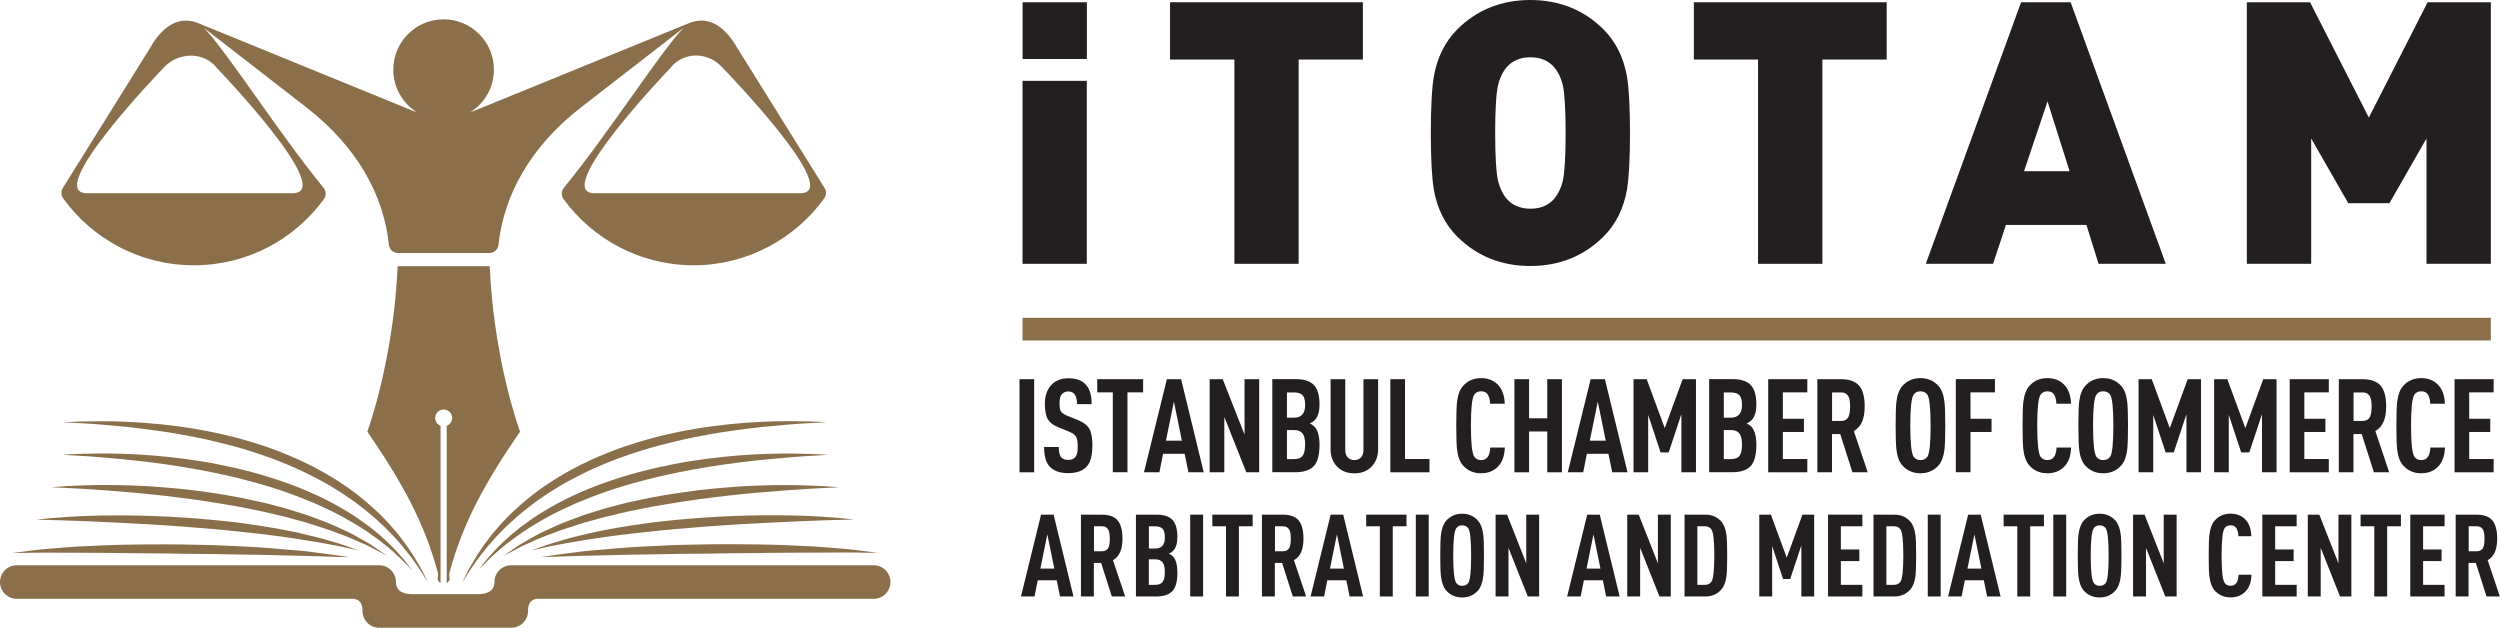 <?xml version="1.0" encoding="UTF-8"?><svg id="Layer_2" xmlns="http://www.w3.org/2000/svg" viewBox="0 0 354.71 89.07"><defs><style>.cls-1{fill:#8b6f4b;}.cls-1,.cls-2{stroke-width:0px;}.cls-3{fill:none;stroke:#8b6f4b;stroke-miterlimit:10;stroke-width:3.22px;}.cls-2{fill:#231f20;}</style></defs><g id="Layer_1-2"><path class="cls-1" d="M104.59,6.8c-1.25-2.27-3.53-4.76-6.67-3.58l-30.61,12.49c-.18.07-.37.13-.56.2,2-1.27,3.33-3.49,3.33-6.03,0-3.94-3.2-7.14-7.14-7.14s-7.14,3.2-7.14,7.14c0,2.54,1.33,4.76,3.32,6.03-.19-.07-.38-.12-.56-.2L27.97,3.22c-3.14-1.18-5.42,1.31-6.67,3.58l-12.39,19.88c-.28.45-.26,1.03.05,1.46,4.15,5.76,10.91,9.5,18.54,9.5s14.31-3.7,18.46-9.39c.35-.48.33-1.14-.05-1.6-6.31-7.7-13.91-19.62-17-22.71l14.53,11.27c7.26,5.63,11,12.49,11.74,19.52.07.67.63,1.17,1.31,1.17h12.94c.67,0,1.23-.51,1.3-1.17.75-7.02,4.48-13.89,11.74-19.52l14.54-11.27c-3.09,3.09-10.69,15.01-17.01,22.71-.38.46-.4,1.12-.04,1.6,4.15,5.69,10.87,9.39,18.45,9.39s14.39-3.75,18.54-9.5c.31-.43.33-1,.05-1.46l-12.39-19.88ZM30.83,9.71s17.02,17.7,10.7,17.7H12.33c-6.31,0,10.8-17.71,10.8-17.71,2.11-2.4,5.86-2.42,7.7.01M113.56,27.41h-29.21c-6.3,0,10.71-17.7,10.71-17.7,1.83-2.43,5.44-2.42,7.46-.1,0,0,17.34,17.8,11.04,17.8"/><path class="cls-1" d="M60.82,82.82s-.12-.2-.35-.57c-.23-.36-.55-.92-1.01-1.6-.46-.67-1.01-1.49-1.73-2.36-.34-.45-.73-.9-1.15-1.38-.2-.24-.42-.48-.64-.73-.23-.24-.47-.48-.71-.73-.24-.24-.49-.5-.75-.75-.26-.24-.53-.49-.8-.74-.53-.52-1.14-1-1.75-1.51-.61-.51-1.27-.98-1.93-1.47-.7-.45-1.37-.97-2.12-1.41-1.45-.94-3.04-1.75-4.66-2.56-1.63-.79-3.34-1.48-5.07-2.12-1.74-.62-3.5-1.18-5.25-1.65-1.76-.45-3.5-.89-5.21-1.22-1.71-.33-3.36-.63-4.94-.85-1.58-.23-3.08-.41-4.46-.57-2.77-.28-5.1-.47-6.73-.55-1.63-.09-2.56-.14-2.56-.14,0,0,.23-.01.67-.03.43-.03,1.08-.06,1.9-.08,1.63-.03,3.97-.08,6.78.06,2.8.14,6.08.43,9.55,1.03,1.73.3,3.52.67,5.32,1.13,1.79.47,3.59,1.02,5.37,1.65,1.77.66,3.51,1.38,5.18,2.21,1.66.83,3.26,1.73,4.73,2.73.75.47,1.44,1.01,2.13,1.51.66.54,1.32,1.05,1.92,1.6.6.55,1.2,1.06,1.72,1.62.26.27.52.55.78.81.25.27.48.55.71.81.23.27.46.53.68.78.2.27.4.53.6.79.39.51.75,1,1.06,1.48.65.94,1.15,1.81,1.55,2.52.42.7.66,1.3.86,1.69.19.39.29.61.29.61"/><path class="cls-1" d="M58.43,80.87s-.14-.15-.42-.44c-.28-.28-.67-.72-1.21-1.21-.26-.25-.55-.53-.88-.83-.34-.29-.7-.6-1.09-.93-.4-.32-.83-.64-1.28-.99-.46-.33-.95-.68-1.46-1.04-1.04-.69-2.2-1.39-3.45-2.08-1.25-.7-2.62-1.32-4.05-1.96-2.87-1.22-6.02-2.32-9.26-3.15-3.21-.88-6.5-1.51-9.59-2.02-1.55-.24-3.05-.47-4.48-.64-1.43-.17-2.78-.32-4.04-.44-2.51-.23-4.6-.41-6.07-.48-1.47-.09-2.31-.14-2.31-.14,0,0,.21-.01.6-.04.4-.02.97-.07,1.71-.08,1.48-.04,3.59-.1,6.12-.02,2.53.07,5.49.29,8.64.69,1.57.22,3.2.44,4.83.77,1.63.33,3.3.69,4.94,1.13,1.64.44,3.26.94,4.84,1.5,1.58.54,3.1,1.21,4.55,1.86,1.44.68,2.81,1.4,4.06,2.17.64.36,1.22.77,1.79,1.15.57.4,1.1.79,1.62,1.17.49.4.98.77,1.42,1.16.43.4.84.76,1.21,1.12.36.37.7.71,1.02,1.03.3.32.56.64.81.92.51.54.82,1.03,1.07,1.33.24.32.37.48.37.48"/><path class="cls-1" d="M54.82,78.81s-.69-.35-1.87-.98c-.58-.35-1.33-.66-2.18-1.03-.43-.18-.88-.39-1.36-.59-.49-.19-1-.38-1.54-.58-1.06-.43-2.25-.78-3.49-1.19-.62-.22-1.27-.39-1.94-.57-.66-.18-1.34-.37-2.03-.56-1.4-.32-2.82-.69-4.29-.97-.74-.15-1.48-.3-2.22-.45-.75-.13-1.5-.26-2.26-.38-1.5-.27-3.01-.48-4.5-.69-1.5-.17-2.96-.4-4.38-.54-1.42-.16-2.8-.29-4.12-.41-1.31-.11-2.55-.21-3.69-.3-1.15-.07-2.2-.15-3.13-.21-.94-.05-1.75-.09-2.42-.13-1.34-.05-2.11-.1-2.11-.1,0,0,.77-.07,2.11-.16,1.34-.06,3.27-.16,5.58-.16,1.16.01,2.41.02,3.74.07,1.32.06,2.72.11,4.15.24,1.45.1,2.93.25,4.44.43,1.5.2,3.04.39,4.56.66.76.14,1.52.28,2.28.41.75.16,1.51.32,2.25.48.75.15,1.48.32,2.2.52.72.2,1.43.38,2.13.57.7.22,1.37.43,2.04.64.67.21,1.31.42,1.93.67,1.25.47,2.43.91,3.47,1.42.52.24,1.03.48,1.51.7.47.24.9.5,1.32.73.83.46,1.55.85,2.09,1.25,1.11.75,1.74,1.2,1.74,1.2"/><path class="cls-1" d="M51.05,78.14s-.71-.15-1.94-.43c-.61-.16-1.37-.29-2.24-.45-.86-.18-1.84-.34-2.91-.51-1.06-.19-2.23-.35-3.44-.53-1.23-.2-2.53-.31-3.87-.5-1.34-.15-2.73-.29-4.14-.44-1.41-.14-2.84-.28-4.28-.38-1.44-.14-2.87-.22-4.29-.33-1.42-.07-2.81-.2-4.16-.25-1.35-.07-2.66-.14-3.9-.2-1.24-.06-2.41-.11-3.5-.16-1.08-.04-2.08-.08-2.95-.11-.88-.02-1.65-.05-2.28-.07-1.27-.02-1.99-.05-1.99-.05,0,0,.72-.09,1.98-.21,1.27-.09,3.08-.25,5.25-.32,1.09-.03,2.27-.08,3.52-.07,1.25-.01,2.56-.01,3.93.03,1.36.03,2.76.08,4.19.15,1.43.09,2.88.16,4.32.29,1.45.12,2.89.27,4.31.42,1.42.15,2.81.37,4.16.56,1.35.23,2.65.42,3.87.68,1.22.24,2.38.48,3.44.76.53.13,1.04.25,1.52.38.48.14.93.27,1.36.4.85.25,1.59.46,2.18.69,1.19.42,1.88.67,1.88.67"/><path class="cls-1" d="M49.66,79.05s-.76,0-2.06-.04c-1.31-.04-3.19-.13-5.43-.16-1.12-.02-2.33-.05-3.62-.09-1.28-.04-2.64-.05-4.04-.07-1.4-.03-2.85-.04-4.32-.08-1.47-.01-2.97-.03-4.46-.04-1.49-.03-2.99-.07-4.46-.06-1.47,0-2.92-.04-4.32-.05-2.8,0-5.42-.05-7.66-.04-1.12,0-2.15,0-3.07-.01-.91-.02-1.7.03-2.36.03-1.31.02-2.06.02-2.06.02,0,0,.74-.11,2.05-.27.65-.07,1.44-.19,2.35-.27.91-.08,1.94-.17,3.06-.25,1.12-.1,2.34-.16,3.63-.21,1.29-.06,2.65-.13,4.06-.16,1.4-.02,2.86-.06,4.34-.06,1.48-.02,2.97,0,4.47.01,1.5.03,3,.06,4.48.09,1.48.05,2.92.14,4.33.2,1.4.06,2.76.14,4.05.26,1.29.11,2.5.21,3.63.31,1.12.08,2.14.22,3.05.35.9.12,1.69.23,2.35.31,1.3.18,2.04.3,2.04.3"/><path class="cls-1" d="M65.51,82.82s.1-.21.29-.61c.2-.39.44-.99.86-1.69.41-.71.9-1.58,1.55-2.52.31-.48.67-.97,1.06-1.48.19-.26.4-.52.6-.79.22-.25.45-.52.68-.78.23-.26.46-.55.71-.81.26-.26.52-.54.78-.81.52-.56,1.12-1.07,1.72-1.62.6-.54,1.26-1.06,1.93-1.6.69-.5,1.38-1.04,2.13-1.51,1.47-1,3.07-1.9,4.73-2.73,1.67-.83,3.42-1.54,5.18-2.21,1.78-.63,3.58-1.18,5.37-1.65,1.8-.46,3.58-.83,5.32-1.13,3.48-.6,6.75-.89,9.55-1.03,2.8-.14,5.15-.09,6.78-.06.82.02,1.46.05,1.9.08.44.02.67.03.67.03,0,0-.93.05-2.57.14-1.63.08-3.95.27-6.73.55-1.38.16-2.88.34-4.46.57-1.58.22-3.23.52-4.94.85-1.7.33-3.44.77-5.2,1.22-1.76.47-3.52,1.03-5.25,1.65-1.73.64-3.44,1.33-5.07,2.12-1.62.81-3.21,1.62-4.65,2.56-.75.44-1.42.95-2.12,1.41-.66.5-1.32.97-1.93,1.47-.61.51-1.21.99-1.75,1.51-.27.25-.55.5-.81.74-.26.25-.5.51-.74.75-.24.25-.48.49-.71.73-.22.25-.43.49-.64.73-.43.47-.82.93-1.15,1.38-.72.87-1.27,1.69-1.73,2.36-.46.67-.77,1.23-1.02,1.6-.23.37-.35.57-.35.57"/><path class="cls-1" d="M67.91,80.87s.13-.17.36-.48c.25-.31.56-.8,1.07-1.33.25-.28.51-.59.82-.92.32-.32.66-.66,1.02-1.03.38-.36.79-.72,1.21-1.12.43-.38.92-.75,1.42-1.16.52-.38,1.05-.78,1.61-1.17.58-.37,1.16-.79,1.79-1.15,1.25-.77,2.61-1.49,4.06-2.17,1.45-.66,2.97-1.32,4.55-1.86,1.58-.56,3.2-1.07,4.84-1.5,1.64-.44,3.3-.8,4.93-1.13,1.64-.33,3.27-.55,4.83-.77,3.15-.41,6.1-.62,8.63-.69,2.53-.09,4.64-.02,6.12.02.74.02,1.32.06,1.72.08.39.02.6.04.6.04,0,0-.84.05-2.31.14-1.47.07-3.57.25-6.07.48-1.26.12-2.61.27-4.04.44-1.43.17-2.93.4-4.48.64-3.1.51-6.38,1.14-9.6,2.02-3.23.83-6.38,1.93-9.26,3.15-1.42.64-2.79,1.27-4.04,1.96-1.26.69-2.41,1.39-3.45,2.08-.51.36-1,.71-1.46,1.04-.46.35-.89.67-1.29.99-.38.33-.75.64-1.09.93-.33.29-.62.58-.88.83-.54.5-.93.93-1.21,1.21-.27.28-.42.44-.42.44"/><path class="cls-1" d="M71.52,78.81s.63-.45,1.74-1.2c.55-.4,1.27-.78,2.09-1.25.41-.23.85-.49,1.32-.73.48-.22.98-.46,1.51-.7,1.05-.51,2.22-.96,3.47-1.42.62-.25,1.26-.46,1.93-.67.67-.21,1.35-.43,2.04-.64.7-.19,1.41-.38,2.13-.57.72-.2,1.45-.37,2.2-.52.74-.16,1.49-.32,2.25-.48.76-.14,1.51-.28,2.28-.41,1.52-.26,3.05-.45,4.56-.66,1.51-.18,3-.32,4.44-.43,1.44-.13,2.83-.18,4.16-.24,1.32-.06,2.58-.06,3.73-.07,2.31,0,4.24.1,5.58.16,1.34.09,2.11.16,2.11.16,0,0-.77.05-2.11.1-.67.04-1.49.08-2.42.13-.93.06-1.98.13-3.13.21-1.14.09-2.38.2-3.7.3-1.31.12-2.69.25-4.12.41-1.43.14-2.9.36-4.39.54-1.49.21-3,.42-4.5.69-.75.13-1.51.26-2.25.38-.74.15-1.48.3-2.22.45-1.48.28-2.91.66-4.3.97-.69.19-1.37.38-2.03.56-.67.18-1.31.35-1.93.57-1.24.41-2.43.76-3.49,1.19-.54.2-1.06.39-1.54.58-.48.19-.92.4-1.35.59-.85.38-1.6.69-2.18,1.03-1.19.63-1.87.98-1.87.98"/><path class="cls-1" d="M75.28,78.14s.68-.26,1.87-.67c.6-.22,1.34-.43,2.19-.69.43-.13.88-.26,1.36-.4.48-.12.98-.25,1.51-.38,1.06-.27,2.21-.52,3.44-.76,1.23-.26,2.53-.46,3.87-.68,1.35-.18,2.74-.41,4.16-.56,1.42-.16,2.86-.31,4.32-.42,1.44-.13,2.89-.2,4.32-.29,1.43-.07,2.83-.12,4.19-.15,1.36-.04,2.68-.04,3.92-.03,1.25,0,2.43.05,3.52.07,2.18.07,3.99.23,5.25.32,1.26.12,1.99.21,1.99.21,0,0-.73.03-1.99.05-.63.02-1.4.04-2.28.07-.88.03-1.88.07-2.96.11-1.08.05-2.26.1-3.5.16-1.24.06-2.55.13-3.9.2-1.35.05-2.74.18-4.16.25-1.42.11-2.86.19-4.29.33-1.44.1-2.88.24-4.29.38-1.41.15-2.8.3-4.14.44-1.34.19-2.64.3-3.86.5-1.22.18-2.39.33-3.45.53-1.07.17-2.05.34-2.91.51-.86.16-1.62.29-2.24.45-1.24.29-1.95.43-1.95.43"/><path class="cls-1" d="M76.67,79.05s.75-.12,2.04-.3c.65-.08,1.44-.19,2.35-.31.91-.13,1.93-.26,3.05-.35,1.13-.1,2.34-.2,3.62-.31,1.29-.11,2.65-.2,4.05-.26,1.4-.06,2.86-.14,4.33-.2,1.48-.03,2.98-.06,4.48-.09,1.5-.02,3-.03,4.47-.01,1.48,0,2.93.04,4.34.06,1.4.03,2.77.1,4.05.16,1.29.05,2.51.11,3.63.21,1.12.08,2.15.17,3.06.25.91.07,1.71.19,2.36.27,1.3.16,2.05.27,2.05.27,0,0-.75,0-2.06-.02-.66,0-1.45-.05-2.36-.03-.92,0-1.95.02-3.07.01-2.25-.01-4.87.04-7.67.04-1.4.01-2.85.05-4.32.05-1.48,0-2.97.03-4.47.06-1.49.01-2.99.03-4.46.04-1.47.04-2.92.05-4.32.08-1.4.03-2.76.03-4.04.07-1.28.03-2.49.06-3.61.09-2.25.03-4.12.13-5.43.16-1.31.04-2.07.04-2.07.04"/><path class="cls-1" d="M63.17,84.3h4.6c1.32,0,2.38-.41,2.38-1.72s1.07-2.38,2.39-2.38h51.42c1.31,0,2.38,1.06,2.38,2.38s-1.06,2.38-2.38,2.38h-47.55c-1.36,0-1.49,1.04-1.49,1.73,0,1.31-1.06,2.38-2.38,2.38h-18.73c-1.32,0-2.38-1.07-2.38-2.38,0-.69-.14-1.73-1.48-1.73H2.38c-1.32,0-2.38-1.06-2.38-2.38s1.07-2.38,2.38-2.38h51.42c1.32,0,2.38,1.06,2.38,2.38s1.07,1.72,2.38,1.72h4.61Z"/><path class="cls-1" d="M63.76,81.29c1.92-7.19,5.19-13.02,10.02-20.04-.63-1.84-1.21-3.8-1.73-5.87-.79-3.14-1.39-6.32-1.83-9.53h0c-.15-1.1-.28-2.18-.39-3.25h0c-.16-1.61-.28-3.22-.35-4.83h-13.06c-.07,1.61-.19,3.23-.35,4.83h0c-.11,1.07-.24,2.15-.39,3.25h0c-.44,3.21-1.05,6.39-1.83,9.53h0c-.52,2.08-1.1,4.04-1.73,5.87,4.82,7.01,8.1,12.84,10.01,20.04.1.37-.15.78.05,1.11.08.13.2.26.33.34v-22.32c-.47-.19-.8-.67-.76-1.2.04-.62.57-1.12,1.2-1.12s1.16.5,1.2,1.12c.03.53-.29,1.01-.77,1.2v22.32c.14-.09.26-.22.34-.34.2-.33-.05-.74.05-1.11"/><path class="cls-2" d="M154.21,8.37h-9.12V.32h9.12v8.06ZM145.08,11.47h9.12v25.96h-9.12V11.47Z"/><polygon class="cls-2" points="184.26 8.45 184.26 37.43 175.14 37.43 175.14 8.45 166.01 8.45 166.01 .32 193.37 .32 193.37 8.45 184.26 8.45"/><path class="cls-2" d="M230.85,26.85c-.47,2.76-1.62,5.01-3.34,6.72-2.77,2.76-6.26,4.17-10.38,4.17s-7.61-1.41-10.37-4.17c-1.72-1.72-2.86-3.96-3.33-6.72-.26-1.56-.42-4.22-.42-7.97s.15-6.41.42-7.98c.47-2.76,1.61-5,3.33-6.73,2.76-2.76,6.26-4.17,10.37-4.17s7.61,1.41,10.38,4.17c1.72,1.72,2.86,3.97,3.34,6.73.26,1.57.42,4.22.42,7.98s-.16,6.41-.42,7.97M221.73,12.04c-.68-2.6-2.19-3.91-4.59-3.91s-3.9,1.3-4.58,3.91c-.26,1.1-.42,3.39-.42,6.83s.16,5.68.42,6.83c.68,2.61,2.19,3.91,4.58,3.91s3.91-1.3,4.59-3.91c.26-1.15.41-3.44.41-6.83s-.16-5.74-.41-6.83"/><polygon class="cls-2" points="258.57 8.45 258.57 37.43 249.44 37.43 249.44 8.45 240.33 8.45 240.33 .32 267.69 .32 267.69 8.45 258.57 8.45"/><path class="cls-2" d="M297.75,37.43l-1.72-5.52h-11.42l-1.83,5.52h-9.54L286.76.32h7.03l13.5,37.11h-9.54ZM290.51,14.39l-3.33,9.9h6.46l-3.13-9.9Z"/><polygon class="cls-2" points="344.28 37.43 344.28 19.65 339.02 28.83 333.18 28.83 327.92 19.65 327.92 37.43 318.79 37.43 318.79 .32 327.76 .32 336.1 16.68 344.44 .32 353.41 .32 353.41 37.43 344.28 37.43"/><path class="cls-2" d="M146.73,67.01h-2.08v-13.21h2.08v13.21Z"/><path class="cls-2" d="M154.98,63.35c0,1.39-.29,2.36-.87,2.93-.58.57-1.43.85-2.56.85s-1.98-.29-2.55-.86-.86-1.52-.86-2.85h2.08c0,.72.12,1.21.37,1.48.21.24.53.35.96.35.61,0,1-.23,1.19-.69.11-.25.17-.63.17-1.15,0-.69-.08-1.17-.23-1.45-.15-.27-.49-.51-1.01-.72l-1.58-.65c-.68-.28-1.16-.66-1.43-1.12-.27-.46-.41-1.2-.41-2.2,0-1.08.29-1.94.88-2.61.59-.66,1.41-.99,2.46-.99s1.83.27,2.37.8c.62.59.93,1.55.93,2.87h-2.08c0-1.2-.41-1.8-1.24-1.8-.37,0-.67.13-.9.38-.23.25-.34.68-.34,1.29,0,.52.06.89.17,1.11.15.26.46.48.93.67l1.56.63c.78.32,1.31.74,1.59,1.25s.42,1.33.42,2.46Z"/><path class="cls-2" d="M162.2,55.67h-2.23v11.33h-2.08v-11.33h-2.21v-1.87h6.51v1.87Z"/><path class="cls-2" d="M170.79,67.01h-2.17l-.54-2.62h-3.06l-.52,2.62h-2.19l3.25-13.21h2.02l3.21,13.21ZM167.69,62.52l-1.13-5.53-1.13,5.53h2.26Z"/><path class="cls-2" d="M178.67,67.01h-1.84l-3.12-7.85v7.85h-2.08v-13.21h1.85l3.1,7.85v-7.85h2.08v13.21Z"/><path class="cls-2" d="M187.22,63.09c0,1.47-.28,2.49-.83,3.06s-1.42.85-2.6.85h-3.27v-13.21h3.3c1.19,0,2.05.27,2.59.83.54.55.81,1.47.81,2.77,0,1.03-.23,1.77-.69,2.23-.2.2-.43.35-.69.46.27.11.49.27.69.48.46.51.69,1.35.69,2.52ZM185.18,57.46c0-.66-.12-1.12-.36-1.38s-.65-.4-1.22-.4h-1v3.58h1c1.05,0,1.58-.6,1.58-1.8ZM185.18,63.08c0-.73-.12-1.26-.37-1.58-.25-.32-.65-.48-1.21-.48h-1v4.12h1c.57,0,.97-.15,1.21-.45.24-.3.36-.84.36-1.6Z"/><path class="cls-2" d="M195.53,63.76c0,.99-.31,1.8-.92,2.44-.61.64-1.43.96-2.44.96s-1.85-.32-2.46-.96c-.61-.64-.92-1.45-.92-2.44v-9.96h2.08v10.07c0,.46.12.81.37,1.05.25.24.56.36.93.36s.68-.12.92-.36c.24-.24.36-.59.36-1.05v-10.07h2.08v9.96Z"/><path class="cls-2" d="M202.82,67.01h-5.55v-13.21h2.08v11.33h3.47v1.87Z"/><path class="cls-2" d="M213.51,63.5c-.04,1.25-.4,2.19-1.09,2.82-.61.56-1.37.83-2.28.83-1.05,0-1.9-.37-2.56-1.11-.45-.49-.73-1.25-.85-2.26-.07-.59-.11-1.71-.11-3.36s.04-2.77.11-3.38c.12-1.03.41-1.79.85-2.28.66-.74,1.51-1.11,2.56-1.11.93,0,1.69.28,2.3.85.67.63,1.02,1.56,1.06,2.78h-2.08c-.02-.56-.14-.99-.33-1.3s-.51-.46-.95-.46-.77.17-.98.5c-.31.49-.46,1.95-.46,4.38s.15,3.88.46,4.38c.21.33.54.5.98.5.82,0,1.25-.59,1.3-1.78h2.08Z"/><path class="cls-2" d="M221.61,67.01h-2.08v-5.79h-2.58v5.79h-2.08v-13.21h2.08v5.55h2.58v-5.55h2.08v13.21Z"/><path class="cls-2" d="M230.92,67.01h-2.17l-.54-2.62h-3.06l-.52,2.62h-2.19l3.25-13.21h2.02l3.21,13.21ZM227.83,62.52l-1.13-5.53-1.13,5.53h2.26Z"/><path class="cls-2" d="M240.64,67.01h-2.08v-8.24l-1.8,5.42h-1.15l-1.76-5.32v8.14h-2.08v-13.21h1.87l2.56,6.94,2.54-6.94h1.89v13.21Z"/><path class="cls-2" d="M249.2,63.09c0,1.47-.28,2.49-.83,3.06-.55.57-1.42.85-2.6.85h-3.27v-13.21h3.3c1.19,0,2.05.27,2.59.83s.81,1.47.81,2.77c0,1.03-.23,1.77-.69,2.23-.2.2-.43.35-.69.46.26.11.49.27.69.48.46.51.69,1.35.69,2.52ZM247.16,57.46c0-.66-.12-1.12-.36-1.38s-.65-.4-1.22-.4h-1v3.58h1c1.05,0,1.58-.6,1.58-1.8ZM247.16,63.08c0-.73-.12-1.26-.37-1.58s-.65-.48-1.21-.48h-1v4.12h1c.57,0,.97-.15,1.22-.45.24-.3.36-.84.36-1.6Z"/><path class="cls-2" d="M256.43,67.01h-5.55v-13.21h5.55v1.87h-3.47v3.75h2.99v1.87h-2.99v3.84h3.47v1.87Z"/><path class="cls-2" d="M265,67.01h-2.17l-1.73-5.42h-1.17v5.42h-2.08v-13.21h3.34c1.2,0,2.06.31,2.59.92.53.61.79,1.6.79,2.98,0,1.74-.51,2.89-1.54,3.45l1.97,5.86ZM262.5,57.7c0-.61-.06-1.06-.19-1.35-.2-.45-.56-.67-1.09-.67h-1.28v4.04h1.28c.53,0,.9-.22,1.09-.67.12-.3.19-.75.19-1.35Z"/><path class="cls-2" d="M276,60.4c0,1.65-.04,2.77-.11,3.38-.12,1.01-.41,1.77-.85,2.26-.66.74-1.51,1.11-2.56,1.11s-1.9-.37-2.56-1.11c-.45-.49-.73-1.25-.85-2.26-.07-.61-.11-1.73-.11-3.38s.04-2.77.11-3.38c.12-1.01.41-1.77.85-2.26.66-.74,1.51-1.11,2.56-1.11s1.9.37,2.56,1.11c.45.49.73,1.25.85,2.26.07.61.11,1.73.11,3.38ZM273.92,60.4c0-2.44-.15-3.9-.44-4.38-.21-.33-.54-.5-1-.5s-.77.17-.98.5c-.31.49-.46,1.95-.46,4.38s.15,3.88.46,4.38c.21.33.54.5.98.5s.79-.17,1-.5c.3-.48.44-1.94.44-4.38Z"/><path class="cls-2" d="M283.05,55.67h-3.47v3.75h2.99v1.87h-2.99v5.71h-2.08v-13.21h5.55v1.87Z"/><path class="cls-2" d="M293.86,63.5c-.04,1.25-.4,2.19-1.09,2.82-.61.56-1.37.83-2.28.83-1.05,0-1.91-.37-2.56-1.11-.44-.49-.73-1.25-.85-2.26-.07-.59-.11-1.71-.11-3.36s.04-2.77.11-3.38c.12-1.03.41-1.79.85-2.28.66-.74,1.51-1.11,2.56-1.11.93,0,1.69.28,2.3.85.67.63,1.02,1.56,1.06,2.78h-2.08c-.03-.56-.14-.99-.33-1.3-.2-.31-.51-.46-.95-.46s-.77.17-.98.5c-.31.49-.46,1.95-.46,4.38s.15,3.88.46,4.38c.21.33.54.5.98.5.82,0,1.25-.59,1.3-1.78h2.08Z"/><path class="cls-2" d="M301.93,60.4c0,1.65-.04,2.77-.11,3.38-.12,1.01-.41,1.77-.85,2.26-.66.74-1.51,1.11-2.56,1.11s-1.9-.37-2.56-1.11c-.45-.49-.73-1.25-.85-2.26-.07-.61-.11-1.73-.11-3.38s.04-2.77.11-3.38c.12-1.01.41-1.77.85-2.26.66-.74,1.51-1.11,2.56-1.11s1.9.37,2.56,1.11c.45.49.73,1.25.85,2.26.07.61.11,1.73.11,3.38ZM299.85,60.4c0-2.44-.15-3.9-.44-4.38-.21-.33-.54-.5-1-.5s-.77.17-.98.5c-.31.49-.46,1.95-.46,4.38s.15,3.88.46,4.38c.21.33.54.5.98.5s.79-.17,1-.5c.3-.48.44-1.94.44-4.38Z"/><path class="cls-2" d="M312.3,67.01h-2.08v-8.24l-1.8,5.42h-1.15l-1.76-5.32v8.14h-2.08v-13.21h1.87l2.56,6.94,2.54-6.94h1.89v13.21Z"/><path class="cls-2" d="M323.02,67.01h-2.08v-8.24l-1.8,5.42h-1.15l-1.76-5.32v8.14h-2.08v-13.21h1.87l2.56,6.94,2.54-6.94h1.89v13.21Z"/><path class="cls-2" d="M330.42,67.01h-5.55v-13.21h5.55v1.87h-3.47v3.75h2.99v1.87h-2.99v3.84h3.47v1.87Z"/><path class="cls-2" d="M338.99,67.01h-2.17l-1.73-5.42h-1.17v5.42h-2.08v-13.21h3.34c1.2,0,2.06.31,2.59.92.53.61.79,1.6.79,2.98,0,1.74-.51,2.89-1.54,3.45l1.97,5.86ZM336.49,57.7c0-.61-.06-1.06-.19-1.35-.2-.45-.56-.67-1.09-.67h-1.28v4.04h1.28c.53,0,.9-.22,1.09-.67.12-.3.19-.75.19-1.35Z"/><path class="cls-2" d="M346.9,63.5c-.04,1.25-.4,2.19-1.09,2.82-.61.56-1.37.83-2.28.83-1.05,0-1.9-.37-2.56-1.11-.45-.49-.73-1.25-.85-2.26-.07-.59-.11-1.71-.11-3.36s.04-2.77.11-3.38c.12-1.03.41-1.79.85-2.28.66-.74,1.51-1.11,2.56-1.11.93,0,1.69.28,2.3.85.67.63,1.02,1.56,1.06,2.78h-2.08c-.02-.56-.14-.99-.33-1.3s-.51-.46-.95-.46-.77.17-.98.5c-.31.49-.46,1.95-.46,4.38s.15,3.88.46,4.38c.21.33.54.5.98.5.82,0,1.25-.59,1.3-1.78h2.08Z"/><path class="cls-2" d="M353.81,67.01h-5.55v-13.21h5.55v1.87h-3.47v3.75h2.99v1.87h-2.99v3.84h3.47v1.87Z"/><line class="cls-3" x1="145.08" y1="46.7" x2="353.41" y2="46.7"/><path class="cls-2" d="M152.31,84.63h-1.91l-.47-2.3h-2.69l-.46,2.3h-1.92l2.85-11.61h1.78l2.82,11.61ZM149.59,80.68l-.99-4.86-.99,4.86h1.99Z"/><path class="cls-2" d="M159.66,84.63h-1.91l-1.52-4.76h-1.03v4.76h-1.83v-11.61h2.93c1.05,0,1.81.27,2.27.81s.69,1.41.69,2.62c0,1.53-.45,2.54-1.35,3.03l1.73,5.15ZM157.46,76.45c0-.53-.05-.93-.16-1.19-.17-.39-.49-.59-.96-.59h-1.12v3.55h1.12c.47,0,.79-.2.96-.59.11-.26.16-.66.16-1.19Z"/><path class="cls-2" d="M167.06,81.19c0,1.29-.24,2.19-.73,2.69-.49.5-1.25.75-2.29.75h-2.87v-11.61h2.9c1.04,0,1.8.24,2.27.73.47.48.71,1.3.71,2.44,0,.9-.2,1.55-.6,1.96-.17.17-.37.31-.6.41.23.1.43.24.6.42.4.45.6,1.18.6,2.22ZM165.27,76.24c0-.58-.1-.98-.31-1.21s-.57-.35-1.07-.35h-.88v3.15h.88c.93,0,1.39-.53,1.39-1.58ZM165.27,81.17c0-.64-.11-1.1-.33-1.39-.22-.28-.57-.42-1.06-.42h-.88v3.62h.88c.5,0,.86-.13,1.07-.4.21-.27.32-.74.32-1.41Z"/><path class="cls-2" d="M170.7,84.63h-1.83v-11.61h1.83v11.61Z"/><path class="cls-2" d="M177.74,74.67h-1.96v9.96h-1.83v-9.96h-1.94v-1.65h5.72v1.65Z"/><path class="cls-2" d="M185.34,84.63h-1.91l-1.52-4.76h-1.03v4.76h-1.83v-11.61h2.93c1.05,0,1.81.27,2.27.81s.69,1.41.69,2.62c0,1.53-.45,2.54-1.35,3.03l1.73,5.15ZM183.14,76.45c0-.53-.05-.93-.16-1.19-.17-.39-.49-.59-.96-.59h-1.12v3.55h1.12c.47,0,.79-.2.96-.59.11-.26.16-.66.16-1.19Z"/><path class="cls-2" d="M193.4,84.63h-1.91l-.47-2.3h-2.69l-.46,2.3h-1.92l2.85-11.61h1.78l2.82,11.61ZM190.68,80.68l-.99-4.86-.99,4.86h1.99Z"/><path class="cls-2" d="M199.57,74.67h-1.96v9.96h-1.83v-9.96h-1.94v-1.65h5.72v1.65Z"/><path class="cls-2" d="M202.71,84.63h-1.83v-11.61h1.83v11.61Z"/><path class="cls-2" d="M210.55,78.83c0,1.45-.03,2.43-.1,2.97-.11.89-.36,1.55-.75,1.99-.58.65-1.33.98-2.25.98s-1.67-.33-2.25-.98c-.39-.43-.64-1.1-.75-1.99-.07-.53-.1-1.52-.1-2.97s.03-2.43.1-2.97c.11-.89.36-1.55.75-1.99.58-.65,1.33-.98,2.25-.98s1.67.33,2.25.98c.39.44.64,1.1.75,1.99.07.53.1,1.52.1,2.97ZM208.73,78.83c0-2.14-.13-3.42-.39-3.85-.19-.29-.48-.44-.88-.44s-.68.15-.86.44c-.27.43-.41,1.72-.41,3.85s.14,3.41.41,3.85c.19.29.47.44.86.44s.7-.15.88-.44c.26-.42.39-1.71.39-3.85Z"/><path class="cls-2" d="M218.38,84.63h-1.61l-2.74-6.9v6.9h-1.83v-11.61h1.63l2.72,6.9v-6.9h1.83v11.61Z"/><path class="cls-2" d="M229.8,84.63h-1.91l-.47-2.3h-2.69l-.46,2.3h-1.92l2.85-11.61h1.78l2.82,11.61ZM227.08,80.68l-.99-4.86-.99,4.86h1.99Z"/><path class="cls-2" d="M237.06,84.63h-1.61l-2.74-6.9v6.9h-1.83v-11.61h1.63l2.72,6.9v-6.9h1.83v11.61Z"/><path class="cls-2" d="M245.06,78.83c0,1.4-.03,2.37-.1,2.9-.11.86-.36,1.5-.75,1.94-.58.64-1.33.96-2.25.96h-2.95v-11.61h2.95c.92,0,1.67.32,2.25.96.39.43.64,1.08.75,1.94.07.53.1,1.5.1,2.9ZM243.23,78.81c0-2.03-.13-3.25-.39-3.67-.21-.32-.52-.47-.93-.47h-1.08v8.31h1.08c.41,0,.72-.16.93-.47.26-.41.39-1.65.39-3.7Z"/><path class="cls-2" d="M257.41,84.63h-1.83v-7.24l-1.58,4.76h-1.01l-1.55-4.68v7.16h-1.83v-11.61h1.65l2.25,6.1,2.23-6.1h1.66v11.61Z"/><path class="cls-2" d="M264.24,84.63h-4.87v-11.61h4.87v1.65h-3.05v3.29h2.62v1.65h-2.62v3.37h3.05v1.65Z"/><path class="cls-2" d="M271.87,78.83c0,1.4-.03,2.37-.1,2.9-.11.86-.36,1.5-.75,1.94-.58.64-1.33.96-2.25.96h-2.95v-11.61h2.95c.92,0,1.67.32,2.25.96.39.43.64,1.08.75,1.94.07.53.1,1.5.1,2.9ZM270.05,78.81c0-2.03-.13-3.25-.39-3.67-.21-.32-.52-.47-.93-.47h-1.08v8.31h1.08c.41,0,.72-.16.93-.47.26-.41.39-1.65.39-3.7Z"/><path class="cls-2" d="M275.35,84.63h-1.83v-11.61h1.83v11.61Z"/><path class="cls-2" d="M283.85,84.63h-1.91l-.47-2.3h-2.69l-.46,2.3h-1.92l2.85-11.61h1.78l2.82,11.61ZM281.13,80.68l-.99-4.86-.99,4.86h1.99Z"/><path class="cls-2" d="M290.01,74.67h-1.96v9.96h-1.83v-9.96h-1.94v-1.65h5.72v1.65Z"/><path class="cls-2" d="M293.16,84.63h-1.83v-11.61h1.83v11.61Z"/><path class="cls-2" d="M301,78.83c0,1.45-.03,2.43-.1,2.97-.11.89-.36,1.55-.75,1.99-.58.65-1.33.98-2.25.98s-1.67-.33-2.25-.98c-.39-.43-.64-1.1-.75-1.99-.07-.53-.1-1.52-.1-2.97s.03-2.43.1-2.97c.11-.89.36-1.55.75-1.99.58-.65,1.33-.98,2.25-.98s1.67.33,2.25.98c.39.44.64,1.1.75,1.99.07.53.1,1.52.1,2.97ZM299.18,78.83c0-2.14-.13-3.42-.39-3.85-.19-.29-.48-.44-.88-.44s-.68.15-.86.44c-.27.43-.41,1.72-.41,3.85s.14,3.41.41,3.85c.19.29.47.44.86.44s.7-.15.88-.44c.26-.42.39-1.71.39-3.85Z"/><path class="cls-2" d="M308.83,84.63h-1.61l-2.74-6.9v6.9h-1.83v-11.61h1.63l2.72,6.9v-6.9h1.83v11.61Z"/><path class="cls-2" d="M319.45,81.55c-.03,1.1-.35,1.92-.96,2.48-.53.49-1.2.73-2.01.73-.92,0-1.67-.33-2.25-.98-.39-.43-.64-1.1-.75-1.99-.07-.52-.1-1.51-.1-2.95s.03-2.43.1-2.97c.11-.9.36-1.57.75-2.01.58-.65,1.33-.98,2.25-.98.82,0,1.49.25,2.02.75.59.55.9,1.37.93,2.45h-1.83c-.02-.49-.12-.87-.29-1.14-.17-.27-.45-.41-.83-.41s-.68.15-.86.44c-.27.43-.41,1.72-.41,3.85s.14,3.41.41,3.85c.18.29.47.44.86.44.72,0,1.1-.52,1.14-1.56h1.83Z"/><path class="cls-2" d="M325.86,84.63h-4.87v-11.61h4.87v1.65h-3.05v3.29h2.62v1.65h-2.62v3.37h3.05v1.65Z"/><path class="cls-2" d="M333.62,84.63h-1.61l-2.74-6.9v6.9h-1.83v-11.61h1.63l2.72,6.9v-6.9h1.83v11.61Z"/><path class="cls-2" d="M340.66,74.67h-1.96v9.96h-1.83v-9.96h-1.94v-1.65h5.72v1.65Z"/><path class="cls-2" d="M346.85,84.63h-4.87v-11.61h4.87v1.65h-3.05v3.29h2.62v1.65h-2.62v3.37h3.05v1.65Z"/><path class="cls-2" d="M354.71,84.63h-1.91l-1.52-4.76h-1.03v4.76h-1.83v-11.61h2.93c1.05,0,1.81.27,2.27.81.46.54.69,1.41.69,2.62,0,1.53-.45,2.54-1.35,3.03l1.73,5.15ZM352.51,76.45c0-.53-.05-.93-.16-1.19-.17-.39-.49-.59-.96-.59h-1.12v3.55h1.12c.47,0,.79-.2.96-.59.11-.26.16-.66.16-1.19Z"/></g></svg>